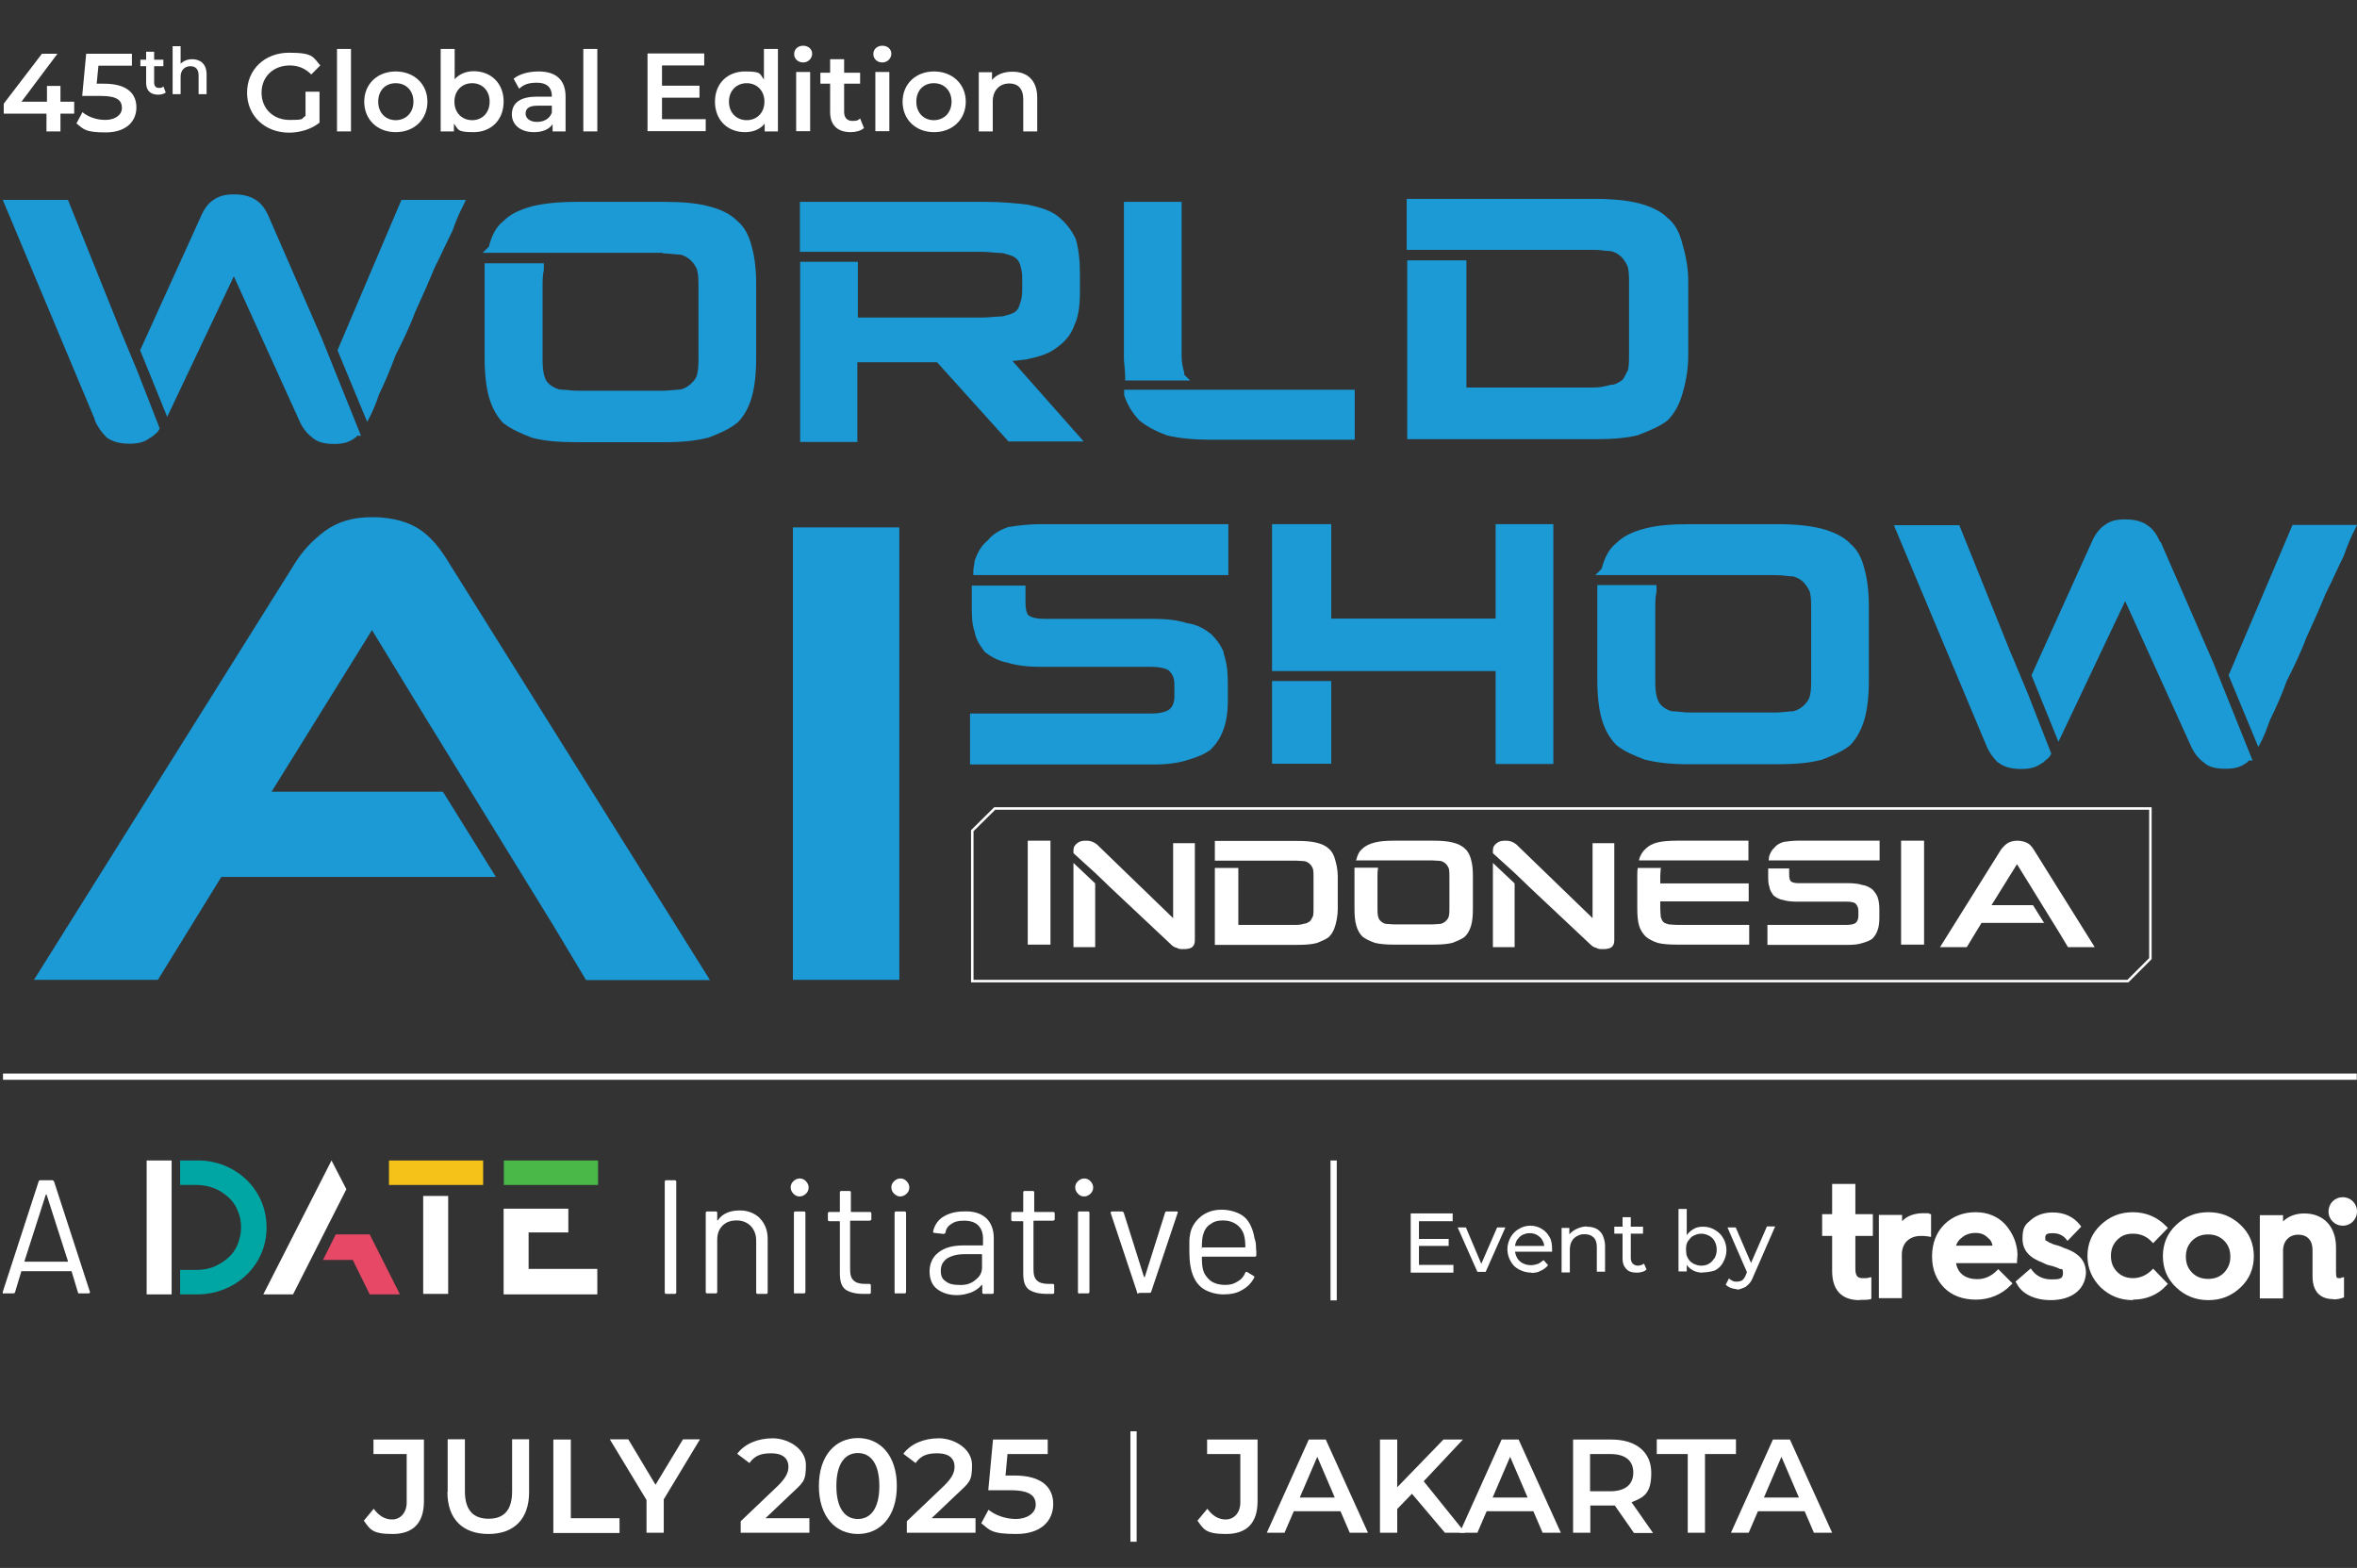 <?xml version="1.0" encoding="UTF-8"?>
<svg id="Layer_1" xmlns="http://www.w3.org/2000/svg" version="1.1" viewBox="0 0 943.5 627.6">
  <rect x="0" y="0" width="943.5" height="627.6" fill="#333333" stroke="none"/>
  <!-- Generator: Adobe Illustrator 29.2.1, SVG Export Plug-In . SVG Version: 2.1.0 Build 116)  -->
  <defs>
    <style>
      .st0 {
        fill: #4ab749;
      }

      .st1 {
        fill: #fff;
      }

      .st2 {
        fill: none;
        stroke: #fff;
        stroke-miterlimit: 10;
      }

      .st3 {
        fill: #e74865;
      }

      .st4 {
        fill: #1b9ad6;
      }

      .st5 {
        fill: #00a6a4;
      }

      .st6 {
        fill: #f5c21a;
      }
    </style>
  </defs>
  <g>
    <path class="st1" d="M29.7,45.5h-5.5v7.1h-5.6v-7.1H1.5v-4l15.3-20h6.2l-14.4,19.2h10.2v-6.3h5.4v6.3h5.5v4.9Z"/>
    <path class="st1" d="M54.6,43c0,5.5-4,10-12.3,10s-8.8-1.3-11.7-3.6l2.4-4.5c2.3,1.9,5.6,3.1,9.2,3.1s6.6-1.8,6.6-4.8-1.9-4.8-8.4-4.8h-7.5l1.6-16.9h18.3v4.8h-13.4l-.7,7.2h3c9.2,0,12.9,4,12.9,9.5Z"/>
    <path class="st1" d="M66.4,37c-.8.6-1.9.9-3.1.9-3,0-4.8-1.6-4.8-4.7v-6.7h-2.3v-2.6h2.3v-3.2h3.2v3.2h3.7v2.6h-3.7v6.6c0,1.3.7,2.1,1.9,2.1s1.3-.2,1.8-.6l.9,2.3Z"/>
    <path class="st1" d="M82.7,29.8v7.9h-3.2v-7.5c0-2.5-1.2-3.7-3.3-3.7s-3.9,1.4-3.9,4.2v7h-3.2v-19.2h3.2v7c1.1-1.1,2.7-1.8,4.6-1.8,3.3,0,5.8,1.9,5.8,6.1Z"/>
    <path class="st1" d="M122.4,36.7h5.5v12.4c-3.2,2.6-7.8,4-12.2,4-9.6,0-16.8-6.7-16.8-16s7.1-16,16.8-16,9.6,1.7,12.5,5.1l-3.6,3.6c-2.4-2.4-5.2-3.6-8.6-3.6-6.6,0-11.3,4.5-11.3,10.9s4.7,10.9,11.2,10.9,4.4-.4,6.4-1.6v-9.7Z"/>
    <path class="st1" d="M134.9,19.6h5.6v33h-5.6V19.6Z"/>
    <path class="st1" d="M145.8,40.7c0-7.1,5.3-12.1,12.6-12.1s12.7,5,12.7,12.1-5.3,12.2-12.7,12.2-12.6-5.1-12.6-12.2ZM165.5,40.7c0-4.5-3-7.4-7.1-7.4s-7,2.9-7,7.4,3,7.4,7,7.4,7.1-2.9,7.1-7.4Z"/>
    <path class="st1" d="M201.6,40.7c0,7.4-5.1,12.2-12,12.2s-6-1.1-7.9-3.4v3.1h-5.3V19.6h5.6v12.1c1.9-2.1,4.6-3.2,7.6-3.2,6.9,0,12,4.8,12,12.1ZM196,40.7c0-4.5-3-7.4-7-7.4s-7.1,2.9-7.1,7.4,3.1,7.4,7.1,7.4,7-2.9,7-7.4Z"/>
    <path class="st1" d="M226.4,38.7v13.9h-5.2v-2.9c-1.3,2-3.9,3.2-7.5,3.2-5.4,0-8.8-3-8.8-7.1s2.7-7.1,9.9-7.1h6.1v-.4c0-3.2-2-5.2-5.9-5.2s-5.4.9-7.2,2.4l-2.2-4c2.5-2,6.2-2.9,10-2.9,6.8,0,10.8,3.2,10.8,10.1ZM220.9,45.1v-2.8h-5.7c-3.8,0-4.8,1.4-4.8,3.2s1.7,3.3,4.5,3.3,5.1-1.2,6-3.7Z"/>
    <path class="st1" d="M233.5,19.6h5.6v33h-5.6V19.6Z"/>
    <path class="st1" d="M282.5,47.7v4.8h-23.3v-31.1h22.7v4.8h-16.9v8.1h15v4.8h-15v8.6h17.6Z"/>
    <path class="st1" d="M311.4,19.6v33h-5.3v-3.1c-1.9,2.3-4.6,3.4-7.9,3.4-6.9,0-12-4.8-12-12.2s5.1-12.1,12-12.1,5.8,1,7.6,3.2v-12.2h5.6ZM306,40.7c0-4.5-3.1-7.4-7.1-7.4s-7.1,2.9-7.1,7.4,3.1,7.4,7.1,7.4,7.1-2.9,7.1-7.4Z"/>
    <path class="st1" d="M317.9,21.6c0-1.9,1.5-3.3,3.6-3.3s3.6,1.4,3.6,3.2-1.5,3.5-3.6,3.5-3.6-1.5-3.6-3.3ZM318.7,28.8h5.6v23.7h-5.6v-23.7Z"/>
    <path class="st1" d="M345.8,51.3c-1.3,1.1-3.3,1.6-5.3,1.6-5.2,0-8.2-2.8-8.2-8v-11.4h-3.9v-4.4h3.9v-5.4h5.6v5.4h6.4v4.4h-6.4v11.3c0,2.3,1.2,3.6,3.3,3.6s2.3-.3,3.1-1l1.6,4Z"/>
    <path class="st1" d="M349.6,21.6c0-1.9,1.5-3.3,3.6-3.3s3.6,1.4,3.6,3.2-1.5,3.5-3.6,3.5-3.6-1.5-3.6-3.3ZM350.4,28.8h5.6v23.7h-5.6v-23.7Z"/>
    <path class="st1" d="M361.3,40.7c0-7.1,5.3-12.1,12.6-12.1s12.7,5,12.7,12.1-5.3,12.2-12.7,12.2-12.6-5.1-12.6-12.2ZM380.9,40.7c0-4.5-3-7.4-7.1-7.4s-7,2.9-7,7.4,3,7.4,7,7.4,7.1-2.9,7.1-7.4Z"/>
    <path class="st1" d="M415.2,39v13.6h-5.6v-12.9c0-4.2-2.1-6.3-5.6-6.3s-6.6,2.4-6.6,7.2v12h-5.6v-23.7h5.3v3.1c1.8-2.2,4.7-3.3,8.2-3.3,5.7,0,9.9,3.2,9.9,10.4Z"/>
  </g>
  <g>
    <g>
      <g>
        <path class="st1" d="M145.7,608.6l3.9-4.7c2,2.8,4.5,4.3,7.4,4.3s5.8-2.3,5.8-6.9v-19.3h-13.3v-5.8h20.2v24.7c0,8.8-4.4,13.1-12.6,13.1s-9-1.9-11.5-5.4Z"/>
        <path class="st1" d="M179.2,597.2v-21.1h6.9v20.8c0,7.7,3.5,11,9.5,11s9.4-3.3,9.4-11v-20.8h6.8v21.1c0,10.9-6.1,16.8-16.3,16.8s-16.4-5.9-16.4-16.8Z"/>
        <path class="st1" d="M221.6,576.2h6.9v31.5h19.5v5.9h-26.5v-37.3Z"/>
        <path class="st1" d="M265.7,600.3v13.2h-6.9v-13.1l-14.7-24.3h7.4l10.9,18.2,11-18.2h6.8l-14.6,24.2Z"/>
        <path class="st1" d="M324,607.6v5.9h-27.5v-4.6l14.8-14.1c3.6-3.5,4.3-5.7,4.3-7.7,0-3.4-2.3-5.4-6.9-5.4s-6.7,1.2-8.7,3.9l-4.9-3.7c2.9-3.9,8.1-6.2,14.2-6.2s13.3,4.1,13.3,10.7-1,6.9-6.2,11.8l-10,9.5h17.6Z"/>
        <path class="st1" d="M327.8,594.8c0-12.3,6.7-19.2,15.6-19.2s15.6,6.9,15.6,19.2-6.7,19.2-15.6,19.2-15.6-6.9-15.6-19.2ZM352,594.8c0-9-3.5-13.2-8.6-13.2s-8.6,4.2-8.6,13.2,3.5,13.2,8.6,13.2,8.6-4.2,8.6-13.2Z"/>
        <path class="st1" d="M390.5,607.6v5.9h-27.5v-4.6l14.8-14.1c3.6-3.5,4.3-5.7,4.3-7.7,0-3.4-2.3-5.4-6.9-5.4s-6.7,1.2-8.7,3.9l-4.9-3.7c2.9-3.9,8.1-6.2,14.2-6.2s13.3,4.1,13.3,10.7-1,6.9-6.2,11.8l-10,9.5h17.6Z"/>
        <path class="st1" d="M421.6,602c0,6.6-4.7,12-14.8,12s-10.6-1.6-14-4.3l2.9-5.4c2.7,2.2,6.8,3.7,11,3.7s7.9-2.2,7.9-5.7-2.3-5.8-10-5.8h-9l1.9-20.3h21.9v5.8h-16.1l-.8,8.6h3.6c11,0,15.5,4.8,15.5,11.4Z"/>
      </g>
      <g>
        <path class="st1" d="M479.4,608.6l3.9-4.7c2,2.8,4.5,4.3,7.4,4.3s5.8-2.3,5.8-6.9v-19.3h-13.3v-5.8h20.2v24.7c0,8.8-4.4,13.1-12.6,13.1s-9-1.9-11.5-5.4Z"/>
        <path class="st1" d="M536.6,604.9h-18.7l-3.7,8.6h-7.1l16.8-37.3h6.8l16.9,37.3h-7.3l-3.7-8.6ZM534.3,599.4l-7-16.3-7,16.3h14Z"/>
        <path class="st1" d="M565.2,597.9l-5.9,6.1v9.5h-6.9v-37.3h6.9v19.1l18.5-19.1h7.8l-15.7,16.7,16.6,20.6h-8.1l-13.2-15.6Z"/>
        <path class="st1" d="M613.8,604.9h-18.7l-3.7,8.6h-7.1l16.8-37.3h6.8l16.9,37.3h-7.3l-3.7-8.6ZM611.5,599.4l-7-16.3-7,16.3h14Z"/>
        <path class="st1" d="M654,613.5l-7.6-10.9c-.5,0-1,0-1.4,0h-8.4v10.9h-6.9v-37.3h15.4c9.8,0,15.9,5,15.9,13.3s-2.9,9.8-7.9,11.8l8.6,12.3h-7.5ZM644.6,582h-8.1v14.9h8.1c6.1,0,9.2-2.8,9.2-7.5s-3.1-7.4-9.2-7.4Z"/>
        <path class="st1" d="M675.6,582h-12.4v-5.9h31.7v5.9h-12.4v31.5h-6.9v-31.5Z"/>
        <path class="st1" d="M722.4,604.9h-18.7l-3.7,8.6h-7.1l16.8-37.3h6.8l16.9,37.3h-7.3l-3.7-8.6ZM720.1,599.4l-7-16.3-7,16.3h14Z"/>
      </g>
      <rect class="st1" x="452.5" y="572.9" width="2.5" height="44.2"/>
    </g>
    <rect class="st1" x="471" y="-40.1" width="2.5" height="942.2" transform="translate(903.3 -41.3) rotate(90)"/>
    <g>
      <g>
        <rect class="st4" x="509.2" y="272.6" width="23.7" height="33.1"/>
        <polygon class="st4" points="598.7 247.6 532.9 247.6 532.9 209.8 509.2 209.8 509.2 268.6 598.7 268.6 598.7 305.8 621.8 305.8 621.8 209.8 598.7 209.8 598.7 247.6"/>
        <path class="st4" d="M740.5,217.4c-2.7-2.7-6.5-4.5-11.7-5.9-4.6-1.1-10.3-1.7-17.5-1.7h-35.1c-7.2,0-13,.5-17.5,1.7-5.3,1.3-9,3.2-11.7,5.9-2.8,2.2-4.6,5.5-5.9,10.3l-2.5,2.5h72.1c1.5,0,3,.1,4.3.3,1,.1,1.9.2,2.7.2,2.1.5,3.5,1.6,4.3,2.4,1,1.1,2,2.6,2.5,3.9.5,2.1.5,4.2.5,6.8v27.8c0,2.7,0,4.8-.5,6.9-.5,1.9-1.4,2.8-2.4,3.8-.8.8-2.2,1.9-4.3,2.4-.8,0-1.7.1-2.7.2-1.3.1-2.9.3-4.3.3h-33.9c-1.8,0-3.2-.1-4.5-.3-1.1-.1-2.1-.2-3.1-.2-2.1-.5-3.5-1.6-4.3-2.4-.9-.9-1.4-1.9-1.9-3.8-.5-2.1-.5-4.2-.5-6.9v-27.8c0-2.7,0-4.9.5-6.9v-2.7h-23.7v38c0,6.2.6,11.4,1.7,15.4,1.3,4.5,3.2,7.8,5.9,10.6h0c3,2.5,7.3,4.3,11.5,5.9h.2c4.6,1.2,10.3,1.8,17.5,1.8h35.1c7.2,0,13-.5,17.5-1.7h.2c4.2-1.6,8.5-3.4,11.5-5.8h0c2.7-2.8,4.6-6.2,5.9-10.7,1.1-4,1.7-9.2,1.7-15.4v-29.5c0-5.8-.6-10.8-1.7-14.8-1.2-5-3.2-8.4-6-10.6h.1Z"/>
        <path class="st4" d="M489.9,261.2c-1.1-2.7-2.7-5.1-5.3-7.6h-.1c-2.1-1.7-5.1-3.6-9.4-4.2-3.4-1.1-7.9-1.7-13.1-1.7h-43.9c-2.9,0-4.9-.4-6.4-1.4-.8-.8-1.2-2.7-1.2-5.1v-6.8h-21.5v7.4c0,4.4,0,7.9,1.1,10.9.6,3.6,2.5,6.1,4.1,8.2h.1c0,.1.1.2.1.2,3,2.3,5.9,3.6,8.8,4.1,3.4,1.1,7.9,1.7,13.1,1.7h44.5c3,0,5.5.5,7,1.4,1.5,1.5,2.3,2.9,2.3,5.7v5c0,2.2-.8,4.1-2.2,5.1-1.4.9-3.9,1.5-7.1,1.5h-72.5v20.4h73.6c5.2,0,9.8-.6,13.2-1.7,4.4-1.3,7.1-2.5,9.3-4.1h.1c2-2.1,4-4.5,5.3-8.4,1.1-2.9,1.7-6.8,1.7-11.6v-7.2c0-4.4-.5-8-1.7-11.5h0v-.2h.1Z"/>
        <path class="st4" d="M403.9,210.9h-.2c-3.7,1.3-6.5,3.1-8.3,5.4-2.3,1.8-4,4.5-5.3,8.3v.4c0,.3-.1.8-.2,1.3-.1.7-.3,1.6-.3,2.6v1.3h102.1v-20.4h-75.2c-4.7,0-9.4.6-12.5,1.1h-.1Z"/>
        <path class="st4" d="M864.7,217c-1.2-2.9-3-5.4-4.9-6.6-2.3-1.7-5.1-2.5-9.1-2.5s-6.2.7-8.5,2.5c-1.9,1.3-3.7,3.7-4.9,6.6l-24.1,53.3,10.8,26.6,26.7-56.3,26.1,57.5c1.2,2.9,3,5.4,5.4,7.1,1.8,1.7,4.5,2.5,8.6,2.5s6.2-.7,8.6-2.5h.2c.2-.4.4-.6.6-.8h1.5l-15.7-39.1-21.1-48.4h-.2Z"/>
        <path class="st4" d="M892.1,270.3l11.9,28.7,1.3-2.5c1.1-2.2,2.2-5,3.4-8.4,2.5-5,4.7-10.1,6.7-15.6,2.7-5.4,5.5-11,7.8-17.2,3-6.5,5.6-12.4,7.8-17.8,1.5-2.9,2.8-5.7,4-8.3,1.1-2.4,2.2-4.6,3.2-6.7h0c1.7-5,3.3-8.3,4.4-10.5l.9-1.9h-25.8l-25.6,60.2h0Z"/>
        <path class="st4" d="M805.2,262.1l-20.9-51.9h-26.2l36.9,87.9c1,2.6,2.6,5,4.7,7.1h.2c2.3,1.8,5.2,2.6,9.1,2.6s6.2-.7,8.6-2.5h.2c.3-.4.7-.7,1.1-1,.7-.6,1.5-1.2,2-2.2l.2-.5-9.1-23.3-6.7-16.1h0c0-.1,0,0,0,0h0Z"/>
      </g>
      <g>
        <path class="st4" d="M88.5,351h110l-21.2-34.1h-68.6l40.2-64.7,21.8,35.7,50.7,82.4,13.2,22h49.6l-104.1-166.4c-3.7-6.2-7-10.2-11-13.2-4.9-3.7-11.9-5.7-20.1-5.7s-14.1,2-19,5.6c-5,3.7-9.2,8.3-12.1,13.1L13.6,392.2h49.6l25.4-41.2h0Z"/>
        <rect class="st4" x="317.4" y="211.1" width="42.6" height="181.1"/>
      </g>
      <path class="st4" d="M655.9,174h.2c4.2-1.6,8.5-3.4,11.5-5.8h0c2.8-2.9,4.6-6.2,5.9-10.7,1-3.4,2.3-8.8,2.3-15.4v-29.5c0-4.6-.7-9.4-2.3-14.8-1.2-5-3.2-8.4-6-10.6-2.7-2.7-6.5-4.5-11.7-5.9-4.6-1.1-10.3-1.7-17.5-1.7h-75.2v20.4h74.7c1.5,0,3,.1,4.3.3,1,.1,1.9.2,2.7.2,2.1.5,3.5,1.6,4.3,2.4,1,1,2,2.6,2.5,3.9.5,2.1.5,4.2.5,6.8v27.8c0,2.6,0,4.7-.4,6.7-.4.6-.7,1.3-1,1.9-.4.8-.8,1.6-1.3,2.1-1.4,1-2.9,1.9-4.2,1.9h-.3c-2.2.6-4.3,1.1-6.9,1.1h-51v-50.9h-23.7v71.6h75.2c7.2,0,13-.5,17.5-1.7h-.2.1Z"/>
      <path class="st4" d="M450.2,147.3c-.1-1.3-.3-2.6-.3-4v-62.5h23.1v61.9c0,2.1.5,4.7,1,6.2v.4c0,.5,0,.6.2.8l2.2,2.2h-26v-1.3c0-1.3-.1-2.5-.2-3.7h0Z"/>
      <path class="st4" d="M449.9,156h92.4v20h-57.7c-6.5,0-12.2-.5-17.3-1.7h-.1c-4.8-1.8-8.1-3.6-10.7-5.7h-.1c-3.1-3.2-5.3-6.8-6.4-10.5v-2.1h-.1Z"/>
      <path class="st4" d="M265.3,101.2h-72.1l2.5-2.5c1.2-4.8,3.1-8.1,5.9-10.3,2.7-2.7,6.4-4.5,11.7-5.9,4.6-1.1,10.3-1.7,17.5-1.7h35.1c7.2,0,13,.5,17.5,1.7,5.3,1.3,9,3.2,11.7,5.9,2.8,2.3,4.7,5.7,5.9,10.6,1.1,3.9,1.7,9.1,1.7,14.8v29.5c0,6.2-.6,11.4-1.7,15.4-1.3,4.5-3.1,7.8-5.9,10.6h-.1c-3,2.5-7.3,4.3-11.5,5.9h-.1c-4.6,1.2-10.3,1.8-17.5,1.8h-35.1c-7.2,0-12.9-.5-17.5-1.7h-.1c-4.2-1.6-8.4-3.4-11.5-5.8h-.1c-2.8-2.9-4.6-6.2-5.9-10.7-1.1-4-1.7-9.2-1.7-15.4v-38h23.7v2.7c-.5,2.1-.5,4.2-.5,6.9v27.8c0,2.7,0,4.8.5,6.9.5,2,.9,2.9,1.9,3.8.8.8,2.2,1.8,4.3,2.4,1,0,2,.2,3.1.2,1.3.2,2.8.3,4.5.3h33.9c1.5,0,3-.2,4.3-.3,1,0,1.9-.2,2.7-.2,2.1-.5,3.5-1.6,4.3-2.4,1.1-1.1,2-2,2.4-3.8.5-2.1.5-4.2.5-6.9v-27.8c0-2.7,0-4.8-.5-6.8-.4-1.3-1.4-2.9-2.5-3.9-.8-.8-2.2-1.9-4.3-2.4-.8,0-1.7-.1-2.7-.2-1.3-.1-2.9-.3-4.3-.3h0v-.2Z"/>
      <path class="st4" d="M38,168L1.1,80h26.1l20.9,52,6.7,16.1,9.1,23.3-.2.5c-.5,1-1.2,1.6-2,2.2-.3.3-.7.6-1.1.9h-.2c-2.4,1.9-4.8,2.6-8.6,2.6s-6.8-.8-9.1-2.5l-.2-.2c-2.1-2.1-3.7-4.5-4.7-7.1h0l.2.2Z"/>
      <path class="st4" d="M66.9,166.8l-10.8-26.6,24.2-53.3c1.2-2.9,2.9-5.4,4.9-6.7,2.3-1.7,4.8-2.4,8.5-2.4s6.8.8,9.1,2.5c1.9,1.3,3.7,3.7,4.9,6.7l21.1,48.4,15.7,39h-1.5s-.3.4-.6.7h-.1c-2.4,1.9-4.8,2.6-8.6,2.6s-6.8-.8-8.6-2.5c-2.4-1.8-4.2-4.2-5.4-7.1l-26.1-57.5-26.7,56.3h0Z"/>
      <path class="st4" d="M147,168.9l-11.9-28.7,25.6-60.2h25.8l-.9,1.9c-1.1,2.2-2.8,5.5-4.4,10.3h0c-1.1,2.3-2.2,4.5-3.3,6.8-1.2,2.7-2.6,5.4-4,8.3-2.2,5.4-4.8,11.2-7.8,17.8-2.3,6.2-5.1,11.8-7.8,17.2-2,5.4-4.1,10.5-6.6,15.6-1.1,3.4-2.3,6.2-3.4,8.4l-1.3,2.5h0Z"/>
      <path class="st4" d="M343.4,176.9h-23.1v-72.1h23.1v22.3h49.9c1.8,0,3.4-.2,4.9-.3,1.2,0,2.3-.2,3.3-.2,2-.5,3.5-1,4.5-1.5,1.3-.9,1.7-1.7,2.2-3.2v-.2c.5-.9,1-2.9,1-5.6v-5c0-1.7-.3-3.5-1-5.6-.5-1-.9-1.8-2.3-2.7-1-.5-2.5-1-4.5-1.5-1,0-2.1-.1-3.3-.2-1.4-.1-3.1-.3-4.9-.3h-73v-20h74.2c7,0,12.6.6,16.8,1.1h.1c5.6,1.2,9.3,2.4,12.2,4.7,2.9,2.3,5.3,5.3,7,8.8h0c0,.1.1.2.1.2,1.2,4.1,1.7,8.7,1.7,14.2v6.7c0,6.3-.7,10.6-2.3,13.8-1.2,3.5-3.6,6.5-7.1,8.9-2.9,2.3-6.6,3.5-12.2,4.7h-.1c-1.5.2-3.2.4-5.3.6l28.5,32.2h-30.1l-28.6-31.7h-31.9v31.7h0l.2.2Z"/>
      <polygon class="st2" points="398.2 323.6 389.2 332.5 389.2 392.7 851.8 392.7 860.8 383.7 860.8 323.6 398.2 323.6"/>
      <g>
        <path class="st1" d="M818.5,369.4h-25.3l-5.9,9.7h-10.7l24-38.4c.7-1.2,1.7-2.2,2.7-3,1-.7,2.5-1.2,4.2-1.2s3.5.5,4.5,1.2c1,.7,1.7,1.7,2.5,3l24,38.4h-10.7l-3-5-11.9-19.3-5.5-8.9-10.2,16.4h16.6l4.5,7.2Z"/>
        <path class="st1" d="M486.3,378.1v-30.7h9.4v22.8h23.3c1.2,0,2.2-.2,3.2-.5.7,0,1.5-.5,2.2-1,.5-.5.7-1.2,1.2-2,.2-1,.2-2,.2-3.2v-12.4c0-1.2,0-2.2-.2-3.2-.2-.7-.7-1.5-1.2-2-.5-.5-1.2-1-2.2-1.2-.7,0-2-.2-3.2-.2h-32.7v-7.9h33c3.2,0,5.7.2,7.7.7,2,.5,3.7,1.2,5,2.5,1.2,1,2,2.5,2.5,4.5.5,1.7,1,4,1,6.4v13.1c0,2.7-.5,5-1,6.7-.5,1.7-1.2,3.2-2.5,4.5-1.2,1-3,1.7-5,2.5-2,.5-4.5.7-7.7.7h-33Z"/>
        <path class="st1" d="M671.2,378.1c-3,0-5.7-.2-7.7-.7-2-.7-3.5-1.5-4.7-2.5-1.2-1.2-2.2-2.7-2.7-4.5-.5-1.7-.7-4-.7-6.7v-13.1c0-1,0-2.2.2-3.2h9.4l-.2.2c0,.7-.2,2-.2,3v3h35.4v7.2h-35.4v3c0,1.2.2,2.5.2,3.2.2.7.5,1.5,1,2,.5.5,1.2.7,2.2,1,.7,0,2,.2,3.2.2h29v7.9h-29ZM656.1,344.4v-.2c.5-2,1.5-3.5,2.7-4.5,1.2-1.2,2.7-2,4.7-2.5,2-.5,4.7-.7,7.7-.7h28.7v7.9h-43.9Z"/>
        <polygon class="st1" points="411.4 378.1 411.4 336.5 420.5 336.5 420.5 378.1 411.4 378.1"/>
        <polygon class="st1" points="761 378.1 761 336.5 770.2 336.5 770.2 378.1 761 378.1"/>
        <path class="st1" d="M473.8,379.9c-1,0-2,0-2.7-.5-1-.2-1.7-.7-2.5-1.5l-24.8-23.3-.7-.7-4.7-4.5-8.7-7.9v-1c0-1.5.5-2.2,1.5-3s2-1,3.5-1,2,.2,2.7.5c.7.2,1.2.7,1.7,1l30.5,29.5v-30h8.7v38.7c0,1.2-.2,2.2-1.2,3-.7.5-2,.7-3.2.7ZM438.4,353.6v25.5h-8.7v-33.7l8.7,8.2Z"/>
        <path class="st1" d="M641.7,379.9c-1,0-2,0-2.7-.5-1-.2-1.7-.7-2.5-1.5l-24.8-23.3-.7-.7-4.7-4.5-8.7-7.9v-1c0-1.5.5-2.2,1.5-3s2-1,3.5-1,2,.2,2.7.5c.7.2,1.2.7,1.7,1l30.5,29.5v-30h8.7v38.7c0,1.2-.2,2.2-1.2,3-.7.5-2,.7-3.2.7ZM606.3,353.6v25.5h-8.7v-33.7l8.7,8.2Z"/>
        <path class="st1" d="M558.1,378.1c-3.2,0-5.7-.2-7.7-.7-2-.7-3.7-1.5-5-2.5-1.2-1.2-2-2.7-2.5-4.5-.5-1.7-.7-4-.7-6.7v-16.4h9.4v.5c-.2,1-.2,2-.2,3.2v12.4c0,1.2,0,2.2.2,3.2.2,1,.5,1.5,1,2,.5.5,1.2,1,2.2,1.2,1,0,2,.2,3.5.2h15.1c1.2,0,2.5-.2,3.2-.2,1-.2,1.7-.7,2.2-1.2.5-.5,1-1,1.2-2,.2-1,.2-2,.2-3.2v-12.4c0-1.2,0-2.2-.2-3.2-.2-.7-.7-1.5-1.2-2-.5-.5-1.2-1-2.2-1.2-.7,0-2-.2-3.2-.2h-30.7l.2-.2c.5-2,1.2-3.5,2.5-4.5,1.2-1.2,3-2,5-2.5,2-.5,4.5-.7,7.7-.7h15.6c3.2,0,5.7.2,7.7.7,2,.5,3.7,1.2,5,2.5,1.2,1,2,2.5,2.5,4.5.5,1.7.7,4,.7,6.4v13.1c0,2.7-.2,5-.7,6.7-.5,1.7-1.2,3.2-2.5,4.5-1.2,1-3,1.7-5,2.5-2,.5-4.5.7-7.7.7h-15.6Z"/>
        <path class="st1" d="M707.5,378.1v-7.9h31.7c1.5,0,2.7-.2,3.5-.7.7-.5,1.2-1.5,1.2-2.7v-2.2c0-1.5-.5-2.2-1.2-3-.7-.5-2-.7-3.5-.7h-19.8c-2.2,0-4.2-.2-5.7-.7-1.5-.2-2.7-1-3.7-1.7-.7-1-1.5-2-1.7-3.5-.5-1.2-.5-2.7-.5-4.7v-2.7h8.4v2.5c0,1.2.2,2.2.7,2.7.7.5,1.7.7,3.2.7h19.6c2.2,0,4.2.2,5.7.7,1.7.2,3,1,4,1.7,1,1,1.7,2,2.2,3.2.5,1.5.7,3,.7,5v3.2c0,2-.2,3.7-.7,5-.5,1.5-1.2,2.5-2.2,3.5-1,.7-2.2,1.2-4,1.7-1.5.5-3.5.7-5.7.7h-32.2ZM708,344.4c0-.7.2-1.2.2-1.7.5-1.5,1.2-2.7,2.2-3.5.7-1,2-1.7,3.5-2.2,1.5-.2,3.5-.5,5.5-.5h33v7.9h-44.4Z"/>
      </g>
    </g>
    <g>
      <rect class="st1" x="532.6" y="464.5" width="2.5" height="56"/>
      <g>
        <g>
          <path class="st1" d="M266.1,517.3v-44.3c0-.4.2-.6.6-.6h3.4c.4,0,.6.2.6.6v44.3c0,.4-.2.6-.6.6h-3.4c-.4,0-.6-.2-.6-.6Z"/>
          <path class="st1" d="M304.1,487.6c2.1,2.1,3.2,4.9,3.2,8.3v21.4c0,.4-.2.6-.6.6h-3.4c-.4,0-.6-.2-.6-.6v-20.6c0-2.3-.6-4.2-2.1-5.9-1.5-1.5-3.4-2.3-5.7-2.3s-4.2.6-5.7,2.1c-1.5,1.5-2.1,3.4-2.1,5.7v20.8c0,.4-.2.6-.6.6h-3.4c-.4,0-.6-.2-.6-.6v-31.6c0-.4.2-.6.6-.6h3.4c.4,0,.6.2.6.6v3h.2c1.9-2.8,4.9-4,8.9-4,3.2,0,5.9,1.1,8.1,3.2Z"/>
          <path class="st1" d="M317.6,477.8c-.6-.6-1.1-1.5-1.1-2.5s.4-1.9,1.1-2.5c.6-.6,1.5-1.1,2.5-1.1s1.9.4,2.5,1.1c.6.6,1.1,1.5,1.1,2.5s-.4,1.9-1.1,2.5c-.6.6-1.5,1.1-2.5,1.1s-1.9-.4-2.5-1.1ZM317.8,517.1v-31.6c0-.4.2-.6.6-.6h3.4c.4,0,.6.2.6.6v31.6c0,.4-.2.6-.6.6h-3.4c-.4.2-.6,0-.6-.6Z"/>
          <path class="st1" d="M347.9,488.6h-7.4q-.2,0-.2.2v19.3c0,2.1.4,3.6,1.5,4.5.8.8,2.3,1.3,4.5,1.3h1.7c.4,0,.6.2.6.6v2.8c0,.4-.2.6-.6.6h-2.3c-3.2,0-5.5-.6-7.2-1.7-1.7-1.3-2.3-3.4-2.3-6.6v-20.6q0-.2-.2-.2h-4c-.4,0-.6-.2-.6-.6v-2.5c0-.4.2-.6.6-.6h4q.2,0,.2-.2v-7.6c0-.4.2-.6.6-.6h3.2c.4,0,.6.2.6.6v7.6q0,.2.2.2h7.4c.4,0,.6.2.6.6v2.5c-.2.2-.4.4-.8.4Z"/>
          <path class="st1" d="M357.9,477.8c-.6-.6-1.1-1.5-1.1-2.5s.4-1.9,1.1-2.5c.6-.6,1.5-1.1,2.5-1.1s1.9.4,2.5,1.1c.6.6,1.1,1.5,1.1,2.5s-.4,1.9-1.1,2.5c-.6.6-1.5,1.1-2.5,1.1s-1.7-.4-2.5-1.1ZM358.1,517.1v-31.6c0-.4.2-.6.6-.6h3.4c.4,0,.6.2.6.6v31.6c0,.4-.2.6-.6.6h-3.4c-.4.2-.6,0-.6-.6Z"/>
          <path class="st1" d="M394.6,487.4c2.1,1.9,3.2,4.7,3.2,8.1v21.8c0,.4-.2.6-.6.6h-3.4c-.4,0-.6-.2-.6-.6v-3h-.2c-1.1,1.3-2.5,2.3-4.2,3-1.7.6-3.6,1.1-5.7,1.1-3.2,0-5.7-.8-7.8-2.3-2.1-1.5-3.2-4-3.2-7.2s1.3-5.9,3.6-7.6c2.3-1.9,5.7-2.8,10-2.8h7.6q.2,0,.2-.2v-2.5c0-2.1-.6-4-1.9-5.3-1.3-1.3-3.2-1.9-5.7-1.9s-3.8.4-5.1,1.3c-1.3.8-2.1,1.9-2.3,3.4-.2.4-.4.6-.8.6l-3.6-.4c-.4,0-.6-.2-.6-.4.4-2.3,1.7-4.5,3.8-5.9,2.3-1.5,5.1-2.3,8.5-2.3,4-.2,7,.8,9.1,2.8ZM390.3,512.4c1.9-1.3,2.8-3,2.8-5.1v-5.1q0-.2-.2-.2h-6.8c-3,0-5.1.6-7,1.7-1.7,1.3-2.5,2.8-2.5,4.9s.6,3.4,1.9,4.2c1.3,1.1,3,1.5,5.1,1.5,2.8.2,4.9-.4,6.8-1.9Z"/>
          <path class="st1" d="M421.3,488.6h-7.4q-.2,0-.2.2v19.3c0,2.1.4,3.6,1.5,4.5.8.8,2.3,1.3,4.5,1.3h1.7c.4,0,.6.2.6.6v2.8c0,.4-.2.6-.6.6h-2.3c-3.2,0-5.5-.6-7.2-1.7-1.7-1.3-2.3-3.4-2.3-6.6v-20.6q0-.2-.2-.2h-4c-.4,0-.6-.2-.6-.6v-2.5c0-.4.2-.6.6-.6h4q.2,0,.2-.2v-7.6c0-.4.2-.6.6-.6h3.2c.4,0,.6.2.6.6v7.6q0,.2.2.2h7.4c.4,0,.6.2.6.6v2.5c-.2.2-.4.4-.8.4Z"/>
          <path class="st1" d="M431.5,477.8c-.6-.6-1.1-1.5-1.1-2.5s.4-1.9,1.1-2.5c.6-.6,1.5-1.1,2.5-1.1s1.9.4,2.5,1.1c.6.6,1.1,1.5,1.1,2.5s-.4,1.9-1.1,2.5c-.6.6-1.5,1.1-2.5,1.1s-1.9-.4-2.5-1.1ZM431.5,517.1v-31.6c0-.4.2-.6.6-.6h3.4c.4,0,.6.2.6.6v31.6c0,.4-.2.6-.6.6h-3.4c-.4.2-.6,0-.6-.6Z"/>
          <path class="st1" d="M455.2,517.3l-10.6-31.8v-.2c0-.2.2-.4.6-.4h3.8c.4,0,.6.2.8.4l8.1,25.7.2.2s.2,0,.2-.2l8.1-25.7c.2-.4.4-.4.8-.4h3.8c.4,0,.6.2.4.6l-10.6,31.6c-.2.4-.4.4-.8.4h-3.8c-.8.4-1.1.2-1.1-.2Z"/>
          <path class="st1" d="M502.9,500.3v2.1c0,.4-.2.6-.6.6h-21q-.2,0-.2.2c0,2.3.2,4,.4,4.7.4,1.9,1.5,3.4,3,4.7,1.5,1.1,3.6,1.7,5.9,1.7s3.4-.4,4.9-1.3c1.5-.8,2.5-1.9,3.2-3.6.2-.4.6-.4.8-.2l2.5,1.5c.4.2.4.4.2.8-1.1,2.1-2.8,3.8-4.9,4.9-2.1,1.3-4.7,1.7-7.4,1.7s-5.7-.8-7.8-2.1c-2.1-1.3-3.6-3.4-4.5-5.9-.8-2.1-1.3-5.1-1.3-8.9v-4.5c0-1.1.2-2.1.4-3.2.6-2.8,2.3-5.1,4.5-6.8,2.3-1.7,4.9-2.5,8.1-2.5s7,1.1,9.1,3c2.1,1.9,3.4,4.9,4,8.5.6,1.5.6,3,.6,4.7ZM484.3,490.1c-1.5,1.1-2.3,2.5-2.8,4.5-.2.8-.4,2.3-.4,4.5s0,.2.2.2h17q.2,0,.2-.2c0-1.9-.2-3.4-.4-4.2-.4-1.9-1.5-3.6-3-4.7-1.5-1.1-3.4-1.7-5.5-1.7-2.1,0-3.8.4-5.3,1.7Z"/>
        </g>
        <path class="st1" d="M31.2,517.3l-2.5-8.3c0-.2-.2-.2-.2-.2H8.7q-.2,0-.2.2l-2.5,8.3c-.2.4-.4.4-.8.4H1.7c-.6.2-.6,0-.6-.6l14.4-44.3c.2-.4.4-.4.8-.4h4.5c.4,0,.6.2.8.4l14.4,44.3v.2c0,.2-.2.4-.6.4h-3.6c-.2.2-.4,0-.6-.4ZM10,505h17.2v-.2l-8.5-26.5-.2-.2s-.2,0-.2.2l-8.5,26.5q0,.2.2.2Z"/>
        <g>
          <rect class="st0" x="201.7" y="464.5" width="37.7" height="9.8"/>
          <rect class="st6" x="155.7" y="464.5" width="37.7" height="9.8"/>
          <path class="st1" d="M211.6,507.9v-14.6h15.9v-9.5h-25.9v34.3h37.5v-10.2h-27.6Z"/>
          <path class="st1" d="M179.4,478.7h-10v39.2h10v-39.2Z"/>
          <path class="st3" d="M160.1,518.1h-12.1l-6.8-13.8h-11.9l5.1-10.2h13.6l12.1,24Z"/>
          <path class="st1" d="M138.7,475.9l-21.4,42.2h-11.9l27.3-53.6,5.9,11.4Z"/>
          <path class="st5" d="M106.7,491.4c0,15.1-12.5,26.7-27.8,26.7h-6.8v-9.8h6.8c2.3,0,4.7-.4,6.8-1.3s4-2.1,5.7-3.6c1.7-1.5,3-3.4,3.8-5.5.8-2.1,1.3-4.2,1.3-6.6s-.4-4.5-1.3-6.6c-.8-2.1-2.1-4-3.8-5.5-1.7-1.5-3.6-2.8-5.7-3.6-2.1-.8-4.5-1.3-6.8-1.3h-6.8v-9.8h6.8c15.1-.2,27.8,11.4,27.8,26.7Z"/>
          <path class="st1" d="M68.7,464.5h-10v53.6h10v-53.6Z"/>
        </g>
      </g>
      <g>
        <path class="st1" d="M568,506.3h13.8v3.1h-17.1v-23.7h16.8v3.1h-13.5v17.6ZM567.7,495.9h12.2v2.8h-12.2v-2.8Z"/>
        <path class="st1" d="M591.4,509.1l-7.9-17.8h3.3l6.9,16.3h-1.5l7.1-16.3h3.3l-7.9,17.8h-3.3Z"/>
        <path class="st1" d="M613.1,509.4c-2,0-3.6-.5-5.1-1.3-1.5-.8-2.5-1.8-3.3-3.3-.8-1.3-1.3-3.1-1.3-4.8s.5-3.3,1.3-4.8c.8-1.3,1.8-2.5,3.3-3.3,1.3-.8,2.8-1.3,4.6-1.3s3.3.5,4.6,1.3c1.3.8,2.3,1.8,3.1,3.3.8,1.3,1,3.1,1,4.8v1h-15.3v-2.3h13.5l-1.3.8c0-1.3-.3-2.3-.8-3.1-.5-1-1.3-1.5-2-2-.8-.5-1.8-.8-3.1-.8s-2,.3-3.1.8c-.8.5-1.5,1.3-2,2-.5,1-.8,2-.8,3.1v.5c0,1.3.3,2.3.8,3.3.5,1,1.3,1.8,2.3,2.3,1,.5,2,.8,3.3.8s2-.3,2.8-.5c.8-.3,1.5-1,2.3-1.5l1.8,2c-.8,1-1.8,1.8-3.1,2.3-.8.5-2,.8-3.6.8Z"/>
        <path class="st1" d="M635.2,491c1.5,0,2.8.3,3.8.8,1,.5,2,1.5,2.5,2.5.5,1.3,1,2.5,1,4.3v10.4h-3.3v-9.9c0-1.8-.5-3.1-1.3-3.8-.8-.8-2-1.3-3.6-1.3s-2,.3-3.1.8c-.8.5-1.5,1-2,2-.5.8-.8,2-.8,3.3v9.2h-3.3v-17.8h3.1v4.8l-.5-1.3c.5-1.3,1.5-2,2.8-2.8,1.5-.8,3.1-1.3,4.6-1.3Z"/>
        <path class="st1" d="M646.2,493.8v-2.8h11.5v2.8h-11.5ZM655.1,509.4c-1.8,0-3.3-.5-4.1-1.5-1-1-1.5-2.3-1.5-4.1v-16.6h3.3v16.3c0,1,.3,1.8.8,2.3.5.5,1.3.8,2,.8s1.8-.3,2.5-.8l1,2.3c-.5.5-1,.8-1.8,1-1,.3-1.8.3-2.3.3Z"/>
        <path class="st1" d="M671.9,509.1v-25.2h3.3v12l-.3,4.1.3,4.1v4.8h-3.3v.3ZM681.6,509.4c-1.5,0-2.8-.3-4.1-1-1.3-.8-2.3-1.8-2.8-3.1-.8-1.3-1-3.1-1-5.1s.3-3.8,1-5.1c.8-1.3,1.8-2.3,3.1-3.1,1.3-.8,2.5-1,4.1-1s3.3.5,4.6,1.3c1.3.8,2.5,1.8,3.3,3.3.8,1.3,1.3,3.1,1.3,4.8s-.5,3.3-1.3,4.8c-.8,1.5-1.8,2.5-3.3,3.3-1.5.5-3.3.8-4.8.8ZM681,506.6c1.3,0,2.3-.3,3.1-.8,1-.5,1.5-1.3,2.3-2.3.5-1,.8-2,.8-3.3s-.3-2.3-.8-3.3c-.5-1-1.3-1.8-2.3-2.3-1-.5-2-.8-3.1-.8s-2,.3-3.1.8c-1,.5-1.5,1.3-2.3,2.3-.5,1-.8,2-.8,3.3s.3,2.3.8,3.3c.5,1,1.3,1.8,2.3,2.3,1,.5,2,.8,3.1.8Z"/>
        <path class="st1" d="M695.3,516c-.8,0-1.8-.3-2.5-.5-.8-.3-1.5-.8-2-1.3l1.3-2.5c.5.5,1,.8,1.5,1,.5.3,1,.3,1.8.3s1.5-.3,2-.5c.5-.5,1-1,1.5-2.3l1-2.5.3-.5,7.1-16.3h3.3l-8.7,19.9c-.5,1.3-1,2.3-1.8,3.1-.8.8-1.3,1.3-2,1.5-.8.3-1.8.8-2.8.8ZM699.6,509.9l-8.1-18.6h3.3l6.9,16-2,2.5Z"/>
      </g>
      <g>
        <path class="st1" d="M744.4,520.4c-7.2,0-11-4-11-11.7v-14h-4v-8.7h4v-12.1h9.3v12.1h7v8.7h-7v13.1c0,3.2,1.1,3.8,3,3.8s1.7,0,2.3-.2l1.1-.2v8.7l-.6.2c-1.1.2-2.5.2-4,.2Z"/>
        <path class="st1" d="M761.4,519.6h-9.3v-33.3h9.3v2.5c1.9-2.1,4.9-3.2,8.5-3.2s1.7,0,2.3.2l.8.2v9.1l-1.1-.2c-1.1-.2-1.9-.2-3-.2-4.7,0-7.6,3-7.6,7.4v17.4Z"/>
        <path class="st1" d="M934,520c-3.8,0-8.3-1.7-8.3-9.1v-10.6c0-3.8-2.1-6.1-5.7-6.1s-6.1,2.5-6.1,6.4v19.1h-9.3v-33.3h9.3v2.5c2.1-2.1,5.1-3.2,8.5-3.2,7.8,0,12.7,5.3,12.7,13.6v10c0,2.3.4,2.3,1.3,2.3s.6,0,.8-.2l1.1-.2v8.1l-.6.2c-1.1.4-2.3.6-3.6.6Z"/>
        <path class="st1" d="M937.8,490.6c-3.2,0-5.7-2.5-5.7-5.7s2.5-5.7,5.7-5.7,5.7,2.5,5.7,5.7-2.5,5.7-5.7,5.7Z"/>
        <path class="st1" d="M802.7,490.1c-3-3.2-7-4.9-11.9-4.9s-9.3,1.7-12.5,4.9c-3.2,3.2-4.9,7.6-4.9,12.7v.2c0,5.1,1.7,9.3,4.9,12.5,3.2,3.2,7.6,4.7,12.7,4.7s10.2-1.9,14-5.9l.6-.6-5.7-5.7-.6.6c-2.3,2.3-4.9,3.4-7.8,3.4-4.7,0-7.8-2.3-8.5-6.4h24.4v-.8c0-.8.2-1.7.2-2.8-.2-4.5-1.9-8.5-4.9-11.9ZM783,498.6c.4-1.3,1.1-2.3,2.3-3.2,1.5-1.3,3.4-1.9,5.5-1.9s3.6.6,4.9,1.9c1.1.8,1.7,1.9,1.9,3.2h-14.6Z"/>
        <path class="st1" d="M821,520.4c-6.6,0-11.7-2.5-13.8-6.8l-.4-.6,6.1-5.3.6.8c1.5,2.1,4.2,3.6,7.6,3.6s4.7-.2,4.7-2.5-.8-1.5-1.3-1.7h0c-.6-.4-1.9-.8-2.8-1.1-.2,0-.6-.2-.8-.2-1.1-.2-2.1-.6-3-1.1-5.7-2.1-8.3-5.1-8.3-9.8s1.3-5.7,3.6-7.6c2.3-1.9,5.3-2.8,8.5-2.8,4.7,0,8.3,1.7,11,5.1l.4.6-5.5,5.7-.6-.8c-1.3-1.5-3-2.3-5.3-2.3s-3,.4-3,1.9.2.8,1.1,1.5c.2.2.6.4,2.3,1.1.8.2,2.3.6,3.4,1.1l.4.2c6.4,2.1,9.1,5.3,9.1,10.2-.4,6.6-5.7,10.8-14.2,10.8Z"/>
        <path class="st1" d="M853.8,520.4c-5.1,0-9.3-1.7-12.9-5.1-3.4-3.4-5.3-7.6-5.3-12.5s1.7-9.1,5.3-12.5c3.6-3.4,7.8-5.1,12.9-5.1s9.8,1.9,13.4,5.7l.6.6-5.9,6.1-.6-.6c-1.9-2.1-4.5-3.2-7.4-3.2s-4.7.8-6.4,2.5c-1.7,1.7-2.5,3.8-2.5,6.4s.8,4.7,2.5,6.4,3.8,2.5,6.4,2.5,5.3-1.1,7.4-3.2l.6-.6,5.9,6.1-.6.6c-3.4,3.8-8.1,5.7-13.4,5.7Z"/>
        <path class="st1" d="M896.9,490.3c-3.6-3.4-7.8-5.1-12.9-5.1s-9.3,1.7-12.9,5.1c-3.6,3.4-5.3,7.6-5.3,12.5s1.7,9.1,5.3,12.5,7.8,5.1,12.9,5.1,9.3-1.7,12.9-5.1c3.6-3.4,5.3-7.6,5.3-12.5,0-4.9-1.7-9.1-5.3-12.5ZM890.3,509.4c-1.7,1.7-3.8,2.5-6.4,2.5s-4.7-.8-6.4-2.5c-1.7-1.7-2.5-3.8-2.5-6.4s.8-4.7,2.5-6.4c1.7-1.7,3.8-2.5,6.4-2.5s4.7.8,6.4,2.5c1.7,1.7,2.5,3.8,2.5,6.4s-.8,4.5-2.5,6.4Z"/>
      </g>
    </g>
  </g>
</svg>